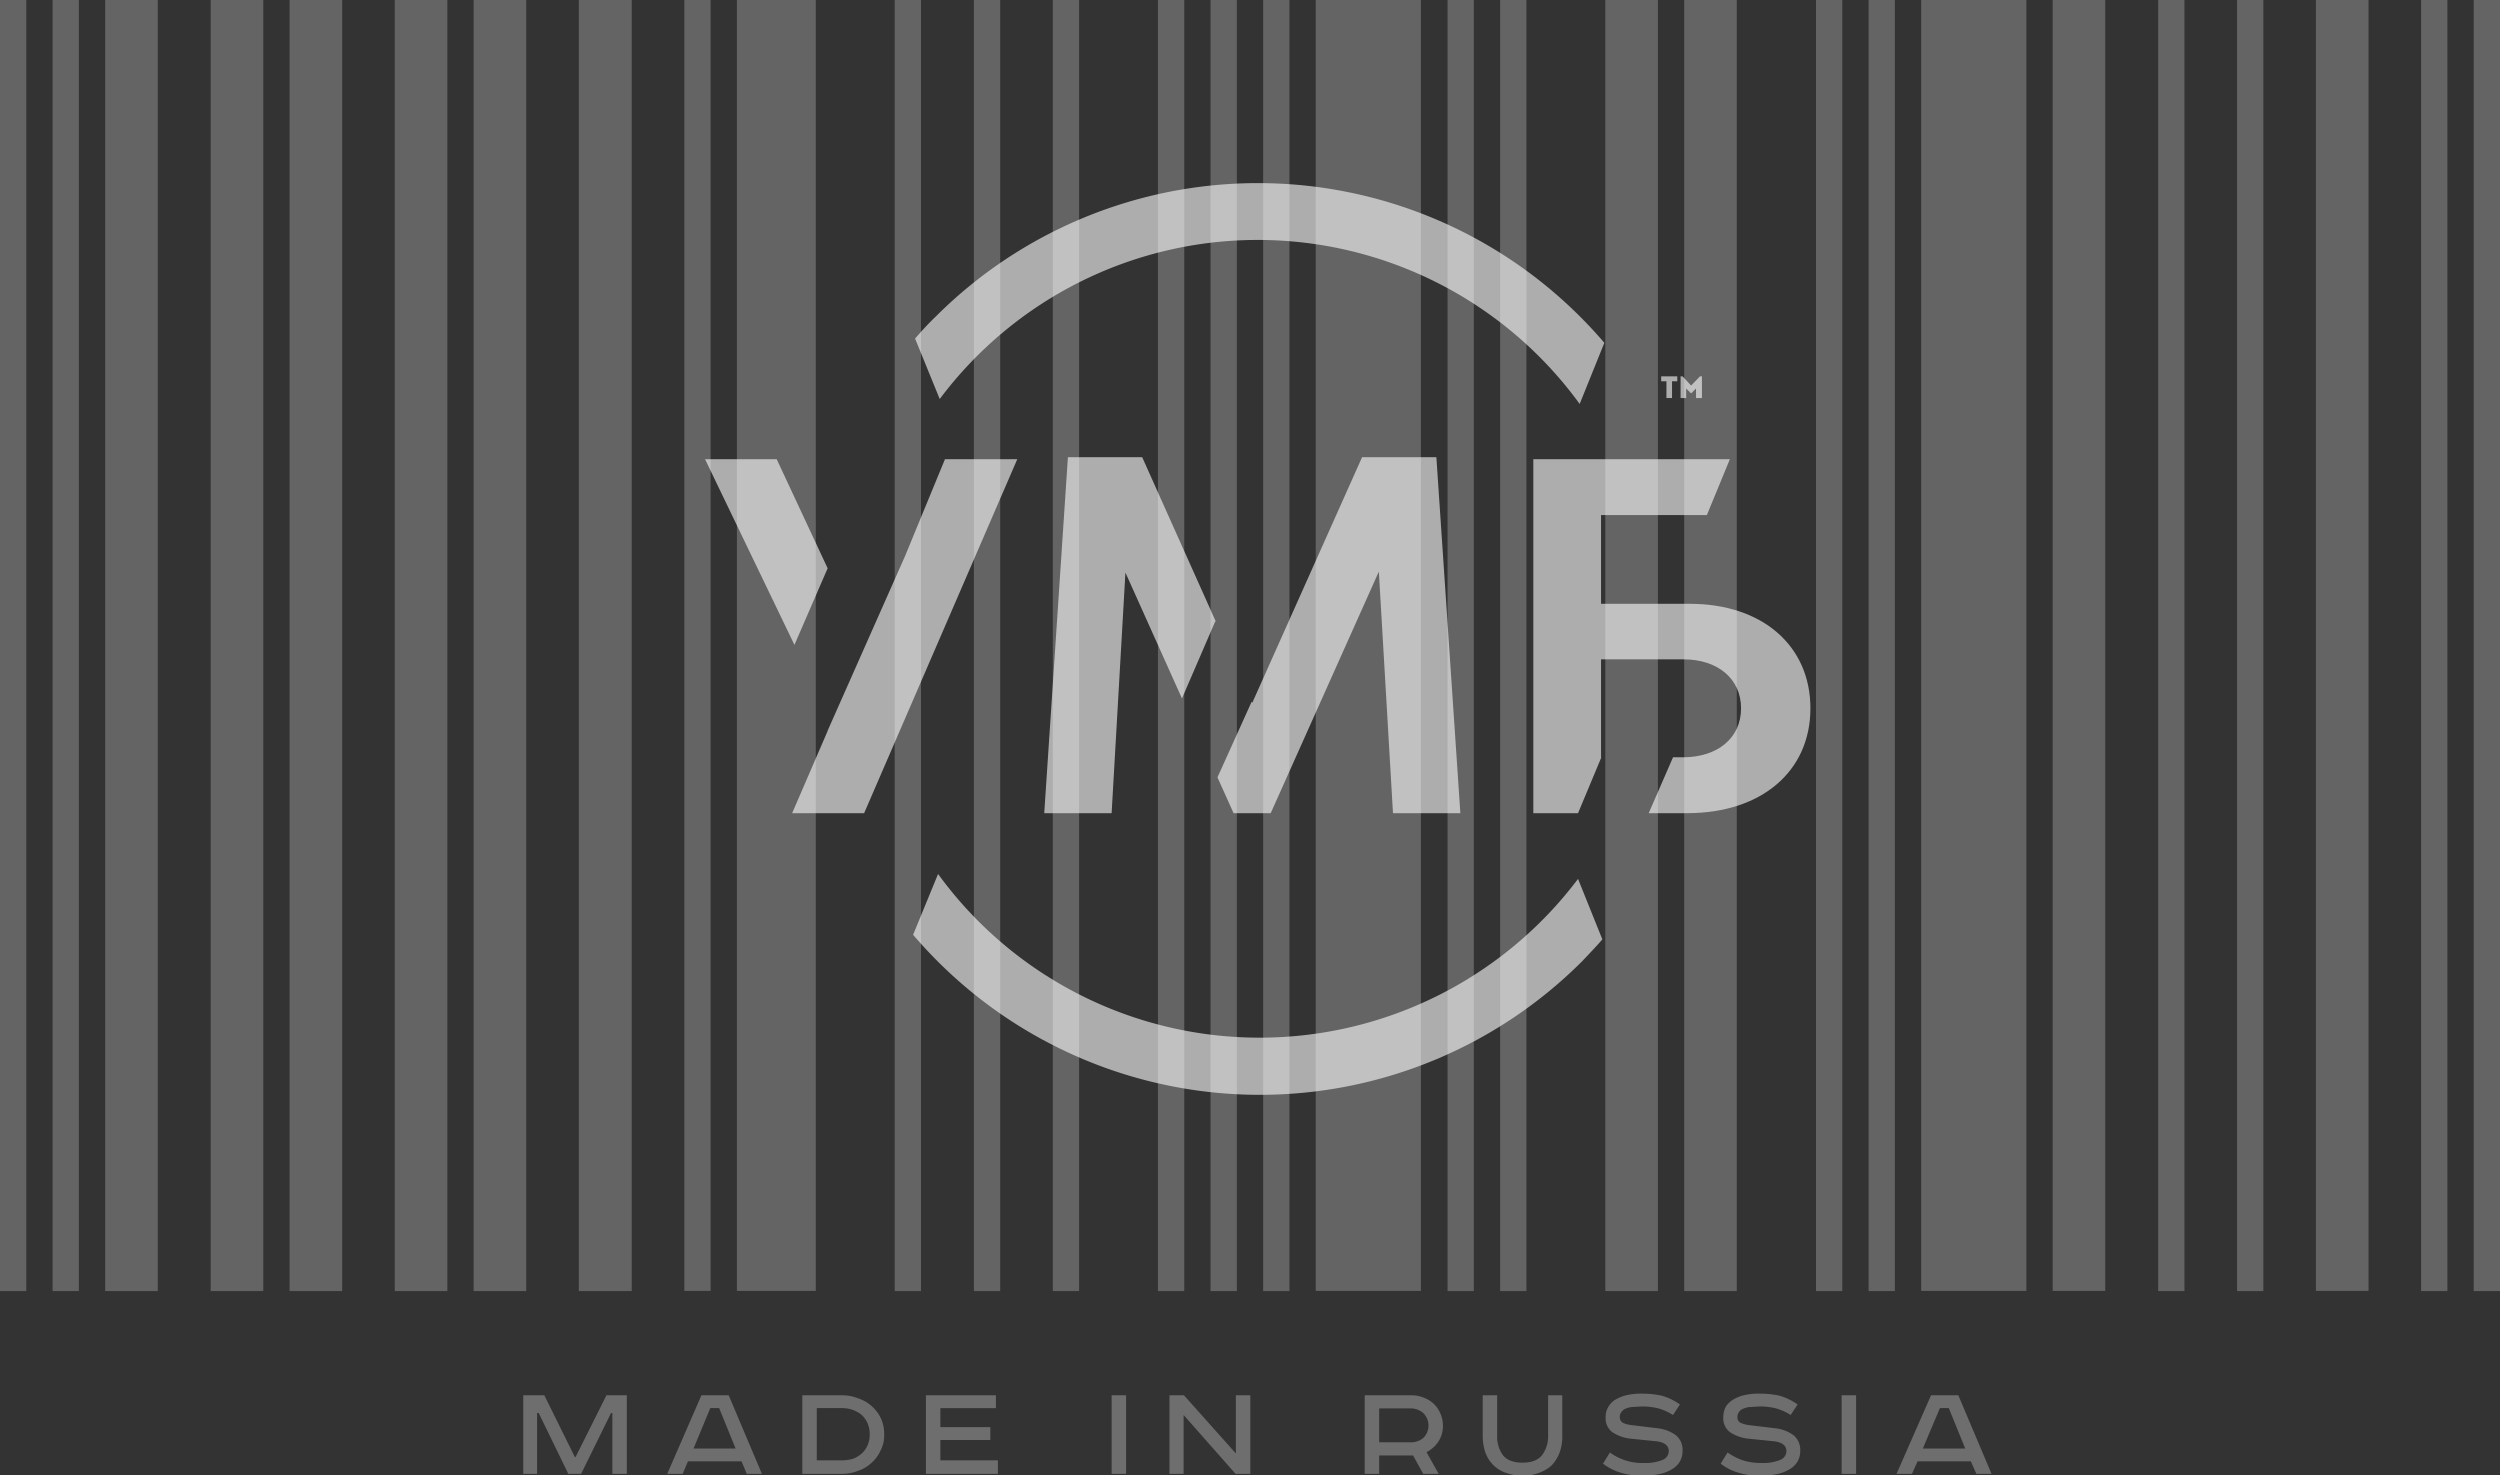 <?xml version="1.0" encoding="UTF-8"?> <svg xmlns="http://www.w3.org/2000/svg" id="Слой_1" data-name="Слой 1" viewBox="0 0 760.6 448.9"><rect x="0" y="0" width="760.6" height="448.9" fill="#333333" stroke="none"/> <defs> <style>.cls-1,.cls-3{fill:#fff;}.cls-1{opacity:0.24;}.cls-2{opacity:0.6;}.cls-4{opacity:0.29;}</style> </defs> <path class="cls-1" d="M9313.9,3768.5h8v392.8h-8Zm16,0h8v392.8h-8Z" transform="translate(-8577.3 -3768.5)"></path> <rect class="cls-1" x="704.6" width="16" height="392.75"></rect> <path class="cls-1" d="M9233.9,3768.5h8v392.8h-8Zm24,0h8v392.8h-8Z" transform="translate(-8577.3 -3768.5)"></path> <rect class="cls-1" x="624.5" width="16" height="392.75"></rect> <rect class="cls-1" x="584.5" width="32" height="392.75"></rect> <path class="cls-1" d="M9129.8,3768.5h8v392.8h-8Zm16,0h8v392.8h-8Z" transform="translate(-8577.3 -3768.5)"></path> <path class="cls-1" d="M9065.7,3768.5h16v392.8h-16Zm24,0h16v392.8h-16Z" transform="translate(-8577.3 -3768.5)"></path> <path class="cls-1" d="M9017.7,3768.5h8v392.8h-8Zm16,0h8v392.8h-8Z" transform="translate(-8577.3 -3768.5)"></path> <rect class="cls-1" x="400.3" width="32" height="392.75"></rect> <path class="cls-1" d="M8945.6,3768.5h8v392.8h-8Zm16,0h8v392.8h-8Zm-112.1,0h8v392.8h-8Zm24.1,0h8v392.8h-8Zm24,0h8v392.8h-8Zm32,0h8v392.8h-8Z" transform="translate(-8577.3 -3768.5)"></path> <rect class="cls-1" x="224.2" width="24" height="392.75"></rect> <rect class="cls-1" x="208.2" width="8" height="392.75"></rect> <path class="cls-1" d="M8609.3,3768.5h16v392.8h-16Zm32.1,0h16v392.8h-16Zm24,0h16v392.8h-16Zm32,0h16v392.8h-16Zm24,0h16v392.8h-16Zm32,0h16.1v392.8h-16.1Z" transform="translate(-8577.3 -3768.5)"></path> <path class="cls-1" d="M8577.3,3768.5h8v392.8h-8Zm16,0h8v392.8h-8Z" transform="translate(-8577.3 -3768.5)"></path> <g class="cls-2"> <polygon class="cls-3" points="251.8 172.9 236.3 139.7 214.5 139.7 241.7 196.2 251.8 172.9"></polygon> <polygon class="cls-3" points="324.9 139.1 317.7 247.4 338.2 247.4 342.4 174.2 359.6 212.5 369.7 189.1 369.9 189.1 347.5 139.1 324.9 139.1"></polygon> <polygon class="cls-3" points="414.4 139.1 381 213.8 380.8 213.5 370.4 236.5 375.3 247.4 386.6 247.4 419.5 173.9 423.8 247.4 444.3 247.4 437 139.1 414.4 139.1"></polygon> <path class="cls-3" d="M9091.4,3952.2h-27v-27h32.2l7-17h-59.8v107.7h13.6l7.1-17h-.1v-29.8h25.1c10.4,0,17.5,5.9,17.5,14.9s-7.1,14.9-17.7,14.9h-3l-7.4,17h11.7c22.7,0,37.5-12.8,37.5-31.9S9113.4,3952.2,9091.4,3952.2Z" transform="translate(-8577.3 -3768.5)"></path> <polygon class="cls-3" points="275.3 169.3 275.3 169.3 251.8 222.3 251.8 222.4 241 247.4 262.9 247.4 309.5 139.7 287.5 139.7 275.3 169.3"></polygon> <path class="cls-3" d="M8960,3841.5a121.1,121.1,0,0,1,97.9,49.9l7.5-18.6c-2.3-2.7-4.8-5.4-7.4-8a138.6,138.6,0,0,0-196,0c-2.2,2.1-4.3,4.4-6.3,6.7l7.5,18.4A120.9,120.9,0,0,1,8960,3841.5Z" transform="translate(-8577.3 -3768.5)"></path> <path class="cls-3" d="M8960.6,4084.2a120.9,120.9,0,0,1-97.9-49.8l-7.6,18.5q3.6,4.2,7.5,8.1a138.6,138.6,0,0,0,196,0c2.1-2.2,4.2-4.4,6.2-6.7l-7.4-18.4A121.3,121.3,0,0,1,8960.6,4084.2Z" transform="translate(-8577.3 -3768.5)"></path> <path class="cls-3" d="M9082.7,3884.5V3883h4.9v1.5H9086v5.1h-1.7v-5.1Z" transform="translate(-8577.3 -3768.5)"></path> <path class="cls-3" d="M9094.5,3883h.6v6.6h-1.8v-2.9l-1.4,1.4h-.2l-1.4-1.4v2.9h-1.7V3883h.6l2.6,2.8Z" transform="translate(-8577.3 -3768.5)"></path> </g> <g class="cls-4"> <path class="cls-3" d="M8742.9,4193l9.3,18.8h.2l9.4-18.8h6.2v23.9h-4.4v-18.5h-.4l-9.1,18.5h-3.9l-9-18.5h-.5v18.5h-4.2V4193Z" transform="translate(-8577.3 -3768.5)"></path> <path class="cls-3" d="M8799,4193l10.1,23.9h-4.6l-1.6-3.8h-16.3l-1.6,3.8h-4.7l10.4-23.9Zm-10.7,16.2h12.8l-5-12.3h-2.7Z" transform="translate(-8577.3 -3768.5)"></path> <path class="cls-3" d="M8833.5,4193a13.2,13.2,0,0,1,4.8.9,11.8,11.8,0,0,1,4.1,2.3,12,12,0,0,1,2.9,3.8,11.3,11.3,0,0,1,1,4.9,9.8,9.8,0,0,1-1.1,4.9,10.8,10.8,0,0,1-2.8,3.8,10.6,10.6,0,0,1-4.1,2.4,13.2,13.2,0,0,1-4.8.9h-12.1V4193Zm-7.7,19.8h7.6a12.9,12.9,0,0,0,3.5-.5,9.5,9.5,0,0,0,2.7-1.7,7.4,7.4,0,0,0,1.7-2.5,7.9,7.9,0,0,0,.6-3.2,8.8,8.8,0,0,0-.6-3.3,8.5,8.5,0,0,0-1.7-2.5,9.2,9.2,0,0,0-2.7-1.6,9.9,9.9,0,0,0-3.5-.6h-7.6Z" transform="translate(-8577.3 -3768.5)"></path> <path class="cls-3" d="M8880.3,4193v3.9h-16.9v5.8h15.2v3.9h-15.2v6.2h17.5v4.1H8859V4193Z" transform="translate(-8577.3 -3768.5)"></path> <path class="cls-3" d="M8919.9,4193v23.9h-4.4V4193Z" transform="translate(-8577.3 -3768.5)"></path> <path class="cls-3" d="M8937.5,4193l15.8,17.7V4193h4.4v23.9h-4.5l-15.8-17.9v17.9h-4.3V4193Z" transform="translate(-8577.3 -3768.5)"></path> <path class="cls-3" d="M9006.5,4193a10,10,0,0,1,3.9.7,8.9,8.9,0,0,1,3.1,1.9,8.8,8.8,0,0,1,2,2.9,9.1,9.1,0,0,1,.8,3.7,8.6,8.6,0,0,1-1.4,4.9,9.3,9.3,0,0,1-3.6,3.2l3.7,6.6h-4.7l-3.1-5.6h-10.3v5.6h-4.4V4193Zm-9.6,14.3h9.4a5.7,5.7,0,0,0,4-1.3,5.3,5.3,0,0,0,0-7.6,5.7,5.7,0,0,0-4-1.4h-9.4Z" transform="translate(-8577.3 -3768.5)"></path> <path class="cls-3" d="M9032.8,4193v12.2a9.6,9.6,0,0,0,1.8,6.1c1.3,1.5,3.2,2.2,5.9,2.2s4.6-.7,5.9-2.2a9.7,9.7,0,0,0,1.9-6.1V4193h4.3v12.2a13.9,13.9,0,0,1-.8,5.2,11.7,11.7,0,0,1-2.4,3.9,10.9,10.9,0,0,1-3.9,2.3,14.3,14.3,0,0,1-10,0,9.7,9.7,0,0,1-3.8-2.3,10.5,10.5,0,0,1-2.5-3.9,16.2,16.2,0,0,1-.8-5.2V4193Z" transform="translate(-8577.3 -3768.5)"></path> <path class="cls-3" d="M9086.3,4199a17.2,17.2,0,0,0-4.4-2,20.1,20.1,0,0,0-5.2-.6l-3.2.2a7.3,7.3,0,0,0-2.1.7,3.5,3.5,0,0,0-1,1.1,2.1,2.1,0,0,0-.3,1.2,2,2,0,0,0,1,1.8,8.8,8.8,0,0,0,2.8.7l7.4.9a11.7,11.7,0,0,1,5.8,2.1,5.7,5.7,0,0,1,2.1,4.8,6.4,6.4,0,0,1-.9,3.4,7,7,0,0,1-2.5,2.3,12.1,12.1,0,0,1-3.8,1.4,24.6,24.6,0,0,1-4.9.5,22.2,22.2,0,0,1-6.5-.9,16.3,16.3,0,0,1-5.6-2.8l2.1-3.4a16.6,16.6,0,0,0,10.6,3.2,13.3,13.3,0,0,0,5.3-.9,2.9,2.9,0,0,0,2-2.7c0-1.7-1.3-2.7-3.7-3l-7.9-.8a12.4,12.4,0,0,1-5.6-2,5.3,5.3,0,0,1-2-4.6,5.7,5.7,0,0,1,.9-3.2,6.1,6.1,0,0,1,2.3-2.2,12.1,12.1,0,0,1,3.5-1.3,19.3,19.3,0,0,1,4.2-.4,29.3,29.3,0,0,1,6.1.6,18,18,0,0,1,5.6,2.7Z" transform="translate(-8577.3 -3768.5)"></path> <path class="cls-3" d="M9122.1,4199a17.2,17.2,0,0,0-4.4-2,20.1,20.1,0,0,0-5.2-.6l-3.2.2a7.3,7.3,0,0,0-2.1.7,2.6,2.6,0,0,0-1,1.1,2.1,2.1,0,0,0-.3,1.2,1.8,1.8,0,0,0,1,1.8,8.8,8.8,0,0,0,2.7.7l7.5.9a11.7,11.7,0,0,1,5.8,2.1,5.7,5.7,0,0,1,2.1,4.8,6.4,6.4,0,0,1-.9,3.4,7,7,0,0,1-2.5,2.3,12.1,12.1,0,0,1-3.8,1.4,24.6,24.6,0,0,1-4.9.5,21.7,21.7,0,0,1-6.5-.9,15.5,15.5,0,0,1-5.6-2.8l2.1-3.4a18,18,0,0,0,5,2.5,19.1,19.1,0,0,0,5.6.7,13.3,13.3,0,0,0,5.3-.9,2.9,2.9,0,0,0,2-2.7c0-1.7-1.3-2.7-3.7-3l-7.9-.8a12.4,12.4,0,0,1-5.6-2,5.3,5.3,0,0,1-2-4.6,6.6,6.6,0,0,1,.8-3.2,7.3,7.3,0,0,1,2.4-2.2,11.1,11.1,0,0,1,3.5-1.3,18.7,18.7,0,0,1,4.2-.4,29.3,29.3,0,0,1,6.1.6,18,18,0,0,1,5.6,2.7Z" transform="translate(-8577.3 -3768.5)"></path> <path class="cls-3" d="M9142,4193v23.9h-4.4V4193Z" transform="translate(-8577.3 -3768.5)"></path> <path class="cls-3" d="M9173.1,4193l10.1,23.9h-4.6l-1.7-3.8h-16.2l-1.7,3.8h-4.7l10.5-23.9Zm-10.8,16.2h12.9l-5-12.3h-2.7Z" transform="translate(-8577.3 -3768.5)"></path> </g> </svg> 